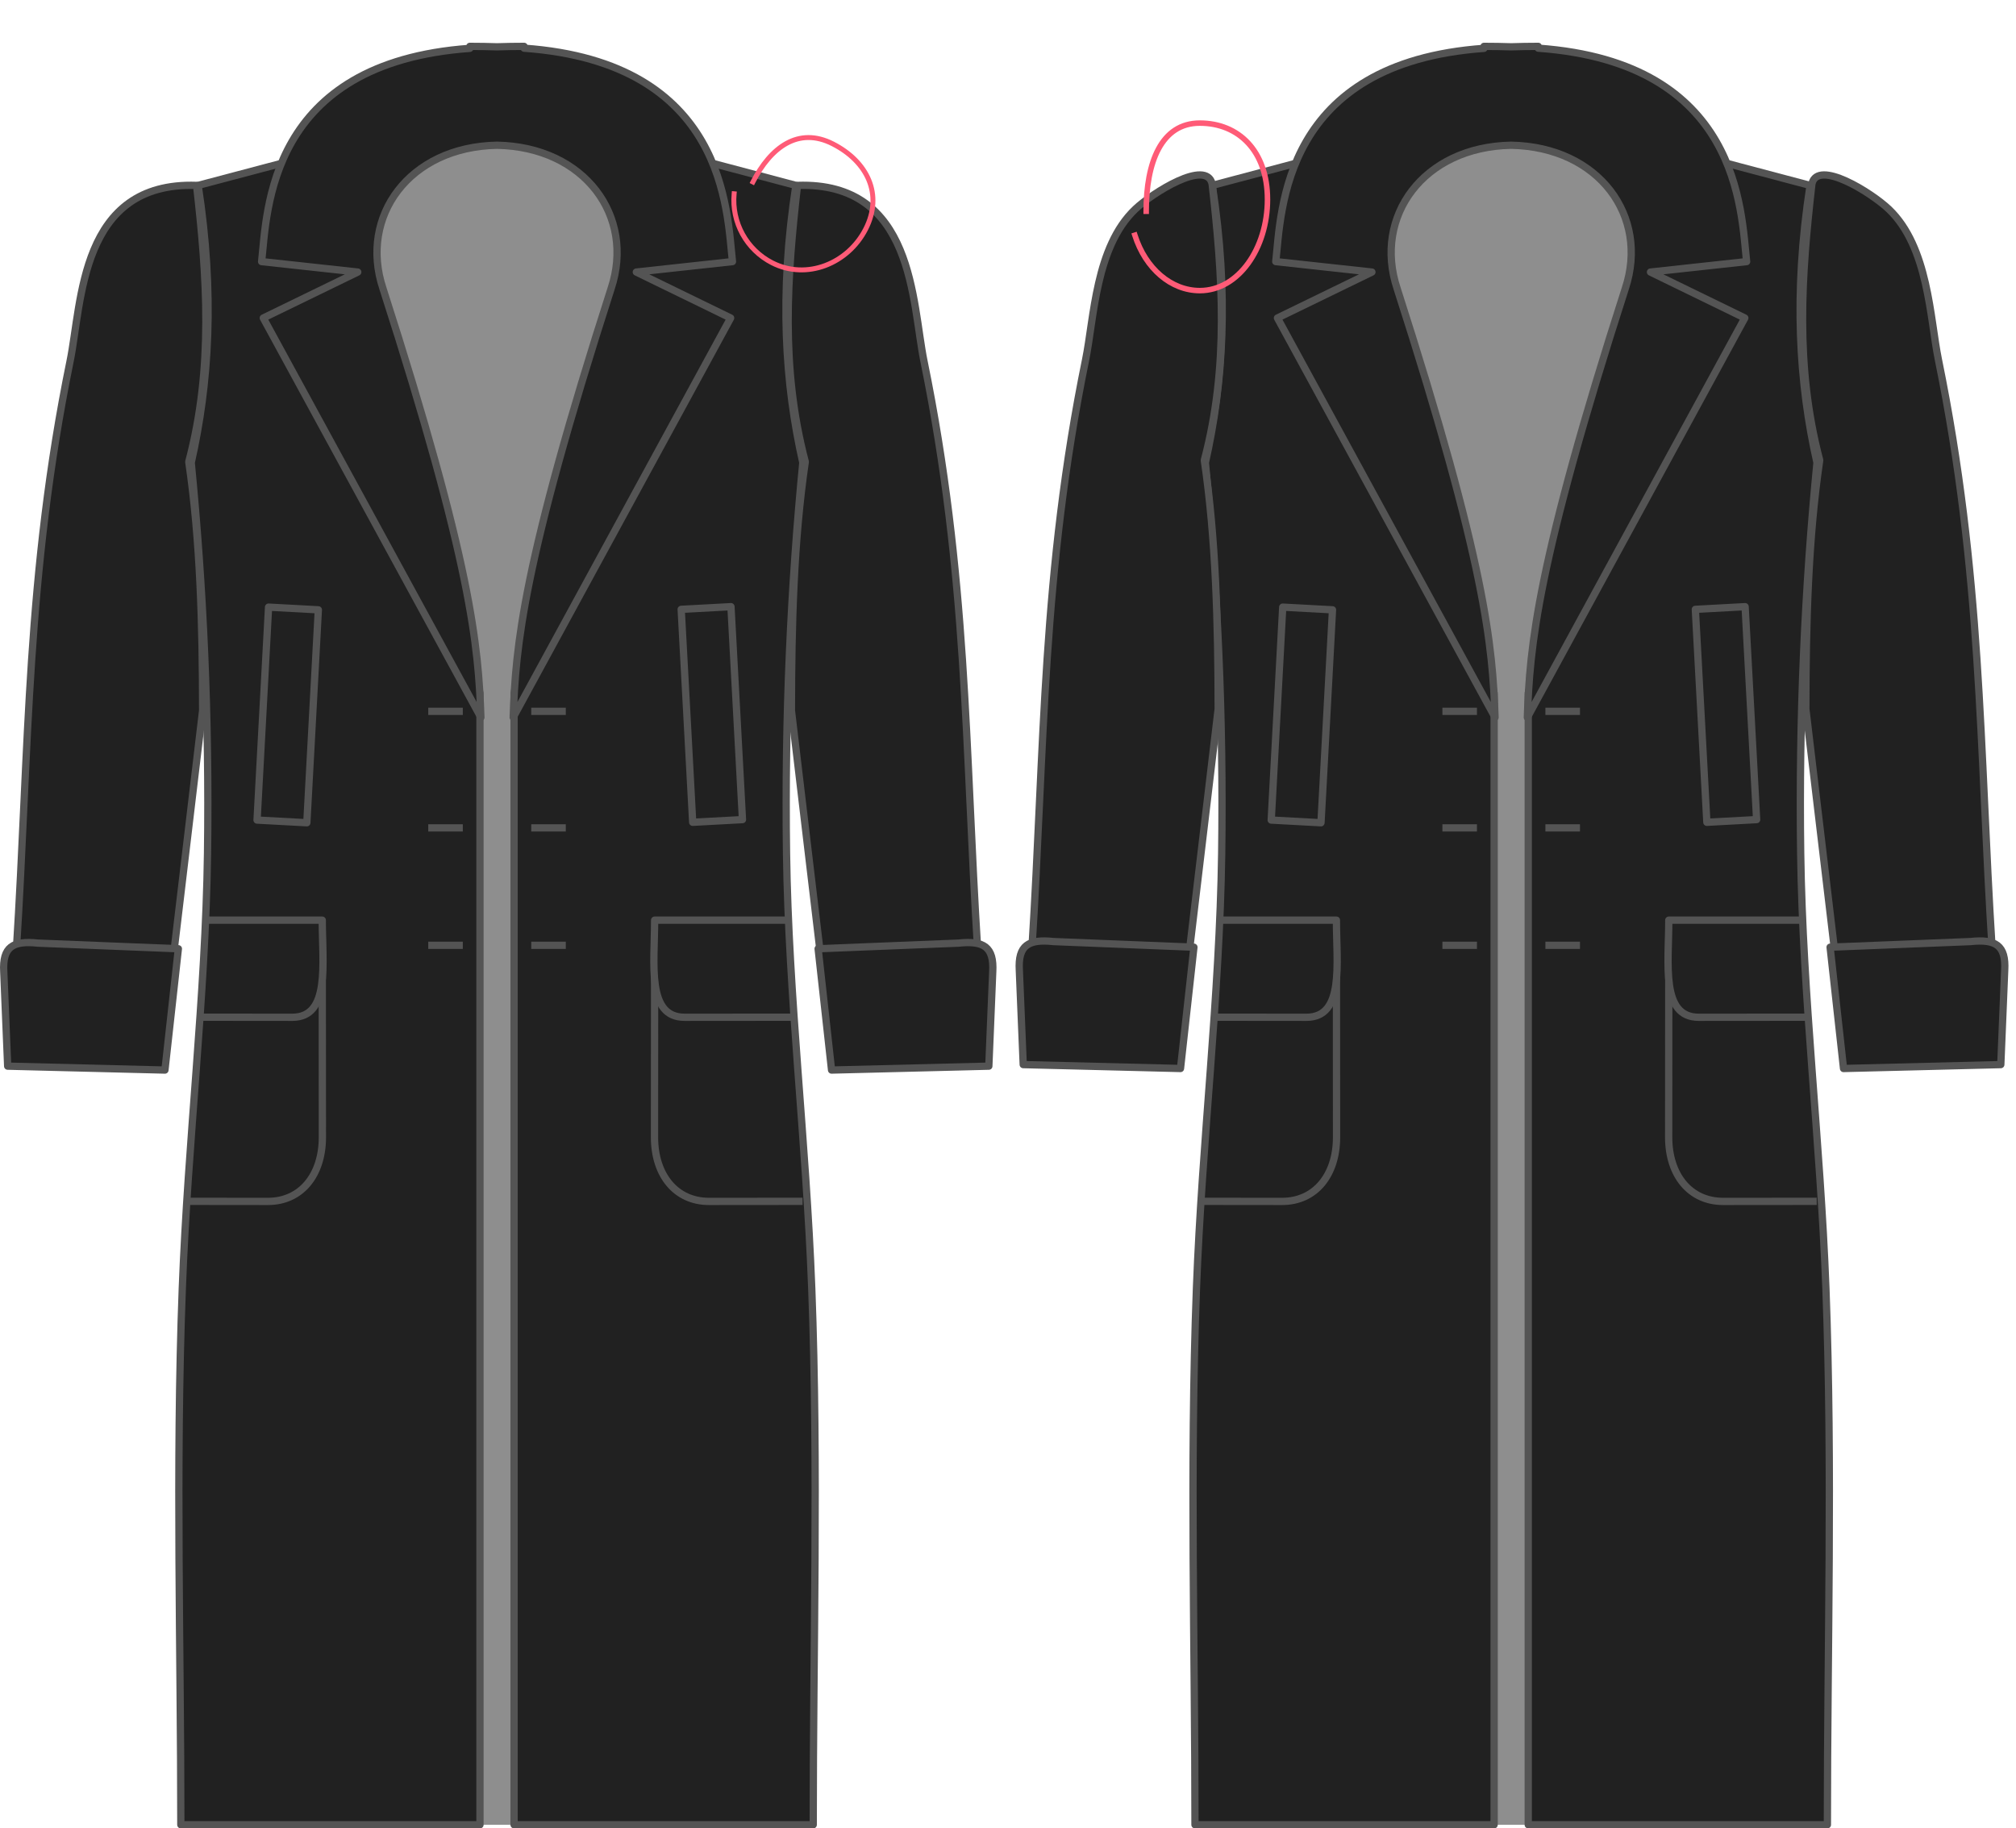 <?xml version="1.0" encoding="UTF-8" standalone="no"?>
<!-- Created with Inkscape (http://www.inkscape.org/) -->

<svg
   xmlns:dc="http://purl.org/dc/elements/1.1/"
   xmlns:cc="http://creativecommons.org/ns#"
   xmlns:rdf="http://www.w3.org/1999/02/22-rdf-syntax-ns#"
   xmlns:svg="http://www.w3.org/2000/svg"
   xmlns="http://www.w3.org/2000/svg"
   xmlns:sodipodi="http://sodipodi.sourceforge.net/DTD/sodipodi-0.dtd"
   xmlns:inkscape="http://www.inkscape.org/namespaces/inkscape"
   width="1000"
   height="906.963"
   id="svg2"
   version="1.1"
   inkscape:version="0.47 r22583"
   sodipodi:docname="armholedepthfactor.svg">
  <defs
     id="defs4">
    <inkscape:perspective
       id="perspective4539"
       inkscape:persp3d-origin="0.5 : 0.333333 : 1"
       inkscape:vp_z="1 : 0.5 : 1"
       inkscape:vp_y="0 : 1000 : 0"
       inkscape:vp_x="0 : 0.5 : 1"
       sodipodi:type="inkscape:persp3d" />
    <inkscape:perspective
       id="perspective4571"
       inkscape:persp3d-origin="0.5 : 0.333333 : 1"
       inkscape:vp_z="1 : 0.5 : 1"
       inkscape:vp_y="0 : 1000 : 0"
       inkscape:vp_x="0 : 0.5 : 1"
       sodipodi:type="inkscape:persp3d" />
    <inkscape:perspective
       id="perspective4688"
       inkscape:persp3d-origin="0.5 : 0.333333 : 1"
       inkscape:vp_z="1 : 0.5 : 1"
       inkscape:vp_y="0 : 1000 : 0"
       inkscape:vp_x="0 : 0.5 : 1"
       sodipodi:type="inkscape:persp3d" />
  </defs>
  <sodipodi:namedview
     id="base"
     pagecolor="#ffffff"
     bordercolor="#666666"
     borderopacity="1.0"
     inkscape:pageopacity="0.0"
     inkscape:pageshadow="2"
     inkscape:zoom="0.7"
     inkscape:cx="543.003"
     inkscape:cy="446.442"
     inkscape:document-units="px"
     inkscape:current-layer="g4397"
     showgrid="false"
     inkscape:window-width="1832"
     inkscape:window-height="1057"
     inkscape:window-x="-8"
     inkscape:window-y="-8"
     inkscape:window-maximized="0" />
  <g
     inkscape:label="Layer 1"
     inkscape:groupmode="layer"
     id="layer1"
     transform="translate(-27.78,297.772)">
    <g
       id="g3783"
       transform="matrix(2.407,0,0,2.407,-37.868,-857.082)">
      <g
         id="g3854">
        <rect
           style="fill:#8e8e8e;fill-opacity:1;stroke:none"
           id="rect3781"
           width="58.571"
           height="349.388"
           x="98.214"
           y="259.046" />
        <path
           sodipodi:nodetypes="cccsscccc"
           id="path3852"
           d="M 100.471,262.005 68.109,270.576 C 71.562,293.029 70.354,311.442 66.68,327.719 69.184,353.334 70.424,380.208 70.039,408.255 69.636,437.562 65.985,467.569 64.84,497.882 63.44,534.941 64.547,572.368 64.537,608.434 L 126.186,608.434 126.186,375.219 C 117.532,337.533 100.722,304.998 100.471,262.005 z"
           style="fill:#212121;fill-opacity:1;stroke:#545454;stroke-width:1.5;stroke-linecap:square;stroke-linejoin:round;stroke-miterlimit:4;stroke-opacity:1;stroke-dasharray:none;stroke-dashoffset:0" />
        <path
           style="fill:#212121;fill-opacity:1;stroke:#545454;stroke-width:1.5;stroke-linecap:square;stroke-linejoin:round;stroke-miterlimit:4;stroke-opacity:1;stroke-dasharray:none;stroke-dashoffset:0"
           d="M 158.929,262.005 191.291,270.576 C 187.838,293.029 189.046,311.442 192.72,327.719 190.216,353.334 188.976,380.208 189.361,408.255 189.764,437.562 193.415,467.569 194.56,497.882 195.96,534.941 194.853,572.368 194.863,608.434 L 133.214,608.434 133.214,375.219 C 141.868,337.533 158.678,304.998 158.929,262.005 z"
           id="path2913"
           sodipodi:nodetypes="cccsscccc" />
        <path
           style="fill:#212121;stroke:#545454;stroke-width:1.5;stroke-linecap:square;stroke-linejoin:round;stroke-miterlimit:4;stroke-opacity:1;stroke-dasharray:none;stroke-dashoffset:0"
           d="M 191.618,270.576 C 215.705,269.755 215.197,294.625 217.689,306.826 226.685,350.865 226.127,386.554 228.76,428.255 L 196.439,429.862 190.368,378.791 C 190.387,361.148 190.847,343.769 193.225,327.541 188.088,308.107 189.487,289.306 191.618,270.576 z"
           id="path3687"
           sodipodi:nodetypes="csccccc" />
        <path
           sodipodi:nodetypes="cscc"
           id="path3712"
           d="M 162.178,426.29 C 162.178,426.876 162.153,466.017 162.153,466.739 162.153,474.553 166.554,479.968 173.364,479.968 L 191.918,479.951"
           style="fill:none;stroke:#545454;stroke-width:1.5;stroke-linecap:square;stroke-linejoin:round;stroke-miterlimit:4;stroke-opacity:1;stroke-dasharray:none;stroke-dashoffset:0" />
        <path
           style="fill:#212121;stroke:#545454;stroke-width:1.5;stroke-linecap:square;stroke-linejoin:round;stroke-miterlimit:4;stroke-opacity:1;stroke-dasharray:none;stroke-dashoffset:0"
           d="M 188.553,422.005 162.178,422.005 C 162.178,431.036 160.482,442.027 168.364,442.022 L 189.774,442.005"
           id="path3710"
           sodipodi:nodetypes="cccc" />
        <rect
           style="fill:none;stroke:#545454;stroke-width:1.5;stroke-linecap:square;stroke-linejoin:round;stroke-miterlimit:4;stroke-opacity:1;stroke-dasharray:none;stroke-dashoffset:0"
           id="rect3714"
           width="10.268"
           height="43.929"
           x="148.019"
           y="366.31"
           transform="matrix(0.999,-0.054,0.054,0.999,0,0)" />
        <path
           style="fill:none;stroke:#545454;stroke-width:1.5;stroke-linecap:square;stroke-linejoin:round;stroke-miterlimit:4;stroke-opacity:1;stroke-dasharray:none;stroke-dashoffset:0"
           d="M 137.5,378.969 143.125,378.969"
           id="path3716" />
        <path
           id="path3718"
           d="M 137.5,402.987 143.125,402.987"
           style="fill:none;stroke:#545454;stroke-width:1.5;stroke-linecap:square;stroke-linejoin:round;stroke-miterlimit:4;stroke-opacity:1;stroke-dasharray:none;stroke-dashoffset:0" />
        <path
           style="fill:none;stroke:#545454;stroke-width:1.5;stroke-linecap:square;stroke-linejoin:round;stroke-miterlimit:4;stroke-opacity:1;stroke-dasharray:none;stroke-dashoffset:0"
           d="M 137.5,427.183 143.125,427.183"
           id="path3720" />
        <path
           style="fill:#212121;stroke:#545454;stroke-width:1.5;stroke-linecap:square;stroke-linejoin:round;stroke-miterlimit:4;stroke-opacity:1;stroke-dasharray:none;stroke-dashoffset:0"
           d="M 198.64,452.898 231.051,452.094 231.855,432.63 C 232.143,427.499 229.988,426.185 224.801,426.737 L 195.873,427.898 198.64,452.898 z"
           id="path3722"
           sodipodi:nodetypes="cccccc" />
        <path
           sodipodi:nodetypes="csccccc"
           id="path3742"
           d="M 67.782,270.576 C 43.695,269.755 44.203,294.625 41.711,306.826 32.715,350.865 33.273,386.554 30.64,428.255 L 62.961,429.862 69.032,378.791 C 69.013,361.148 68.553,343.769 66.175,327.541 71.312,308.107 69.913,289.306 67.782,270.576 z"
           style="fill:#212121;stroke:#545454;stroke-width:1.5;stroke-linecap:square;stroke-linejoin:round;stroke-miterlimit:4;stroke-opacity:1;stroke-dasharray:none;stroke-dashoffset:0" />
        <path
           style="fill:none;stroke:#545454;stroke-width:1.5;stroke-linecap:square;stroke-linejoin:round;stroke-miterlimit:4;stroke-opacity:1;stroke-dasharray:none;stroke-dashoffset:0"
           d="M 93.686,426.29 C 93.686,426.876 93.711,466.017 93.711,466.739 93.711,474.553 89.31,479.968 82.5,479.968 L 66.811,479.951"
           id="path3744"
           sodipodi:nodetypes="cscc" />
        <path
           sodipodi:nodetypes="cccc"
           id="path3746"
           d="M 70.65,422.005 93.686,422.005 C 93.686,431.036 95.382,442.027 87.5,442.022 L 69.667,442.005"
           style="fill:#212121;stroke:#545454;stroke-width:1.5;stroke-linecap:square;stroke-linejoin:round;stroke-miterlimit:4;stroke-opacity:1;stroke-dasharray:none;stroke-dashoffset:0" />
        <rect
           transform="matrix(-0.999,-0.054,-0.054,0.999,0,0)"
           y="352.349"
           x="-112.016"
           height="43.929"
           width="10.268"
           id="rect3748"
           style="fill:none;stroke:#545454;stroke-width:1.5;stroke-linecap:square;stroke-linejoin:round;stroke-miterlimit:4;stroke-opacity:1;stroke-dasharray:none;stroke-dashoffset:0" />
        <path
           id="path3750"
           d="M 121.9,378.969 116.275,378.969"
           style="fill:none;stroke:#545454;stroke-width:1.5;stroke-linecap:square;stroke-linejoin:round;stroke-miterlimit:4;stroke-opacity:1;stroke-dasharray:none;stroke-dashoffset:0" />
        <path
           style="fill:none;stroke:#545454;stroke-width:1.5;stroke-linecap:square;stroke-linejoin:round;stroke-miterlimit:4;stroke-opacity:1;stroke-dasharray:none;stroke-dashoffset:0"
           d="M 121.9,402.987 116.275,402.987"
           id="path3752" />
        <path
           id="path3754"
           d="M 121.9,427.183 116.275,427.183"
           style="fill:none;stroke:#545454;stroke-width:1.5;stroke-linecap:square;stroke-linejoin:round;stroke-miterlimit:4;stroke-opacity:1;stroke-dasharray:none;stroke-dashoffset:0" />
        <path
           sodipodi:nodetypes="cccccc"
           id="path3756"
           d="M 61.265,452.898 28.854,452.094 28.05,432.63 C 27.762,427.499 29.917,426.185 35.104,426.737 L 64.032,427.898 61.265,452.898 z"
           style="fill:#212121;stroke:#545454;stroke-width:1.5;stroke-linecap:square;stroke-linejoin:round;stroke-miterlimit:4;stroke-opacity:1;stroke-dasharray:none;stroke-dashoffset:0" />
        <path
           sodipodi:nodetypes="ccccccccccccccccc"
           style="fill:#212121;stroke:#545454;stroke-width:1.5;stroke-linecap:square;stroke-linejoin:round;stroke-miterlimit:4;stroke-opacity:1;stroke-dasharray:none;stroke-dashoffset:0"
           d="M 124.094,241.924 124.094,242.331 C 82.53,245.315 82.34,275.772 81.188,286.281 L 101,288.438 81.531,297.906 126.375,380.219 C 125.882,365.518 124.429,348.552 106.188,291.812 101.273,276.977 111.559,262.637 129.688,262.299 147.835,262.633 158.137,276.968 153.219,291.812 134.977,348.552 133.524,365.518 133.031,380.219 L 177.844,297.906 158.406,288.438 178.219,286.281 C 177.066,275.771 176.865,245.279 135.281,242.299 L 135.281,241.924 C 133.334,241.924 131.494,241.959 129.688,242.018 127.891,241.959 126.029,241.924 124.094,241.924 z"
           id="path3724" />
      </g>
    </g>
    <g
       transform="matrix(2.407,0,0,2.407,465.188,-857.082)"
       id="g4395">
      <g
         id="g4397">
        <rect
           y="259.046"
           x="98.214"
           height="349.388"
           width="58.571"
           id="rect4399"
           style="fill:#8e8e8e;fill-opacity:1;stroke:none" />
        <path
           style="fill:#212121;fill-opacity:1;stroke:#545454;stroke-width:1.5;stroke-linecap:square;stroke-linejoin:round;stroke-miterlimit:4;stroke-opacity:1;stroke-dasharray:none;stroke-dashoffset:0"
           d="M 100.471,262.005 68.109,270.576 C 71.562,293.029 70.354,311.442 66.68,327.719 69.184,353.334 70.424,380.208 70.039,408.255 69.636,437.562 65.985,467.569 64.84,497.882 63.44,534.941 64.547,572.368 64.537,608.434 L 126.186,608.434 126.186,375.219 C 117.532,337.533 100.722,304.998 100.471,262.005 z"
           id="path4401"
           sodipodi:nodetypes="cccsscccc" />
        <path
           sodipodi:nodetypes="cccsscccc"
           id="path4403"
           d="M 158.929,262.005 191.291,270.576 C 187.838,293.029 189.046,311.442 192.72,327.719 190.216,353.334 188.976,380.208 189.361,408.255 189.764,437.562 193.415,467.569 194.56,497.882 195.96,534.941 194.853,572.368 194.863,608.434 L 133.214,608.434 133.214,375.219 C 141.868,337.533 158.678,304.998 158.929,262.005 z"
           style="fill:#212121;fill-opacity:1;stroke:#545454;stroke-width:1.5;stroke-linecap:square;stroke-linejoin:round;stroke-miterlimit:4;stroke-opacity:1;stroke-dasharray:none;stroke-dashoffset:0" />
        <path
           style="fill:none;stroke:#545454;stroke-width:1.5;stroke-linecap:square;stroke-linejoin:round;stroke-miterlimit:4;stroke-opacity:1;stroke-dasharray:none;stroke-dashoffset:0"
           d="M 162.178,426.29 C 162.178,426.876 162.153,466.017 162.153,466.739 162.153,474.553 166.554,479.968 173.364,479.968 L 191.918,479.951"
           id="path4407"
           sodipodi:nodetypes="cscc" />
        <path
           sodipodi:nodetypes="cccc"
           id="path4409"
           d="M 188.553,422.005 162.178,422.005 C 162.178,431.036 160.482,442.027 168.364,442.022 L 189.774,442.005"
           style="fill:#212121;stroke:#545454;stroke-width:1.5;stroke-linecap:square;stroke-linejoin:round;stroke-miterlimit:4;stroke-opacity:1;stroke-dasharray:none;stroke-dashoffset:0" />
        <rect
           transform="matrix(0.999,-0.054,0.054,0.999,0,0)"
           y="366.31"
           x="148.019"
           height="43.929"
           width="10.268"
           id="rect4411"
           style="fill:none;stroke:#545454;stroke-width:1.5;stroke-linecap:square;stroke-linejoin:round;stroke-miterlimit:4;stroke-opacity:1;stroke-dasharray:none;stroke-dashoffset:0" />
        <path
           id="path4413"
           d="M 137.5,378.969 143.125,378.969"
           style="fill:none;stroke:#545454;stroke-width:1.5;stroke-linecap:square;stroke-linejoin:round;stroke-miterlimit:4;stroke-opacity:1;stroke-dasharray:none;stroke-dashoffset:0" />
        <path
           style="fill:none;stroke:#545454;stroke-width:1.5;stroke-linecap:square;stroke-linejoin:round;stroke-miterlimit:4;stroke-opacity:1;stroke-dasharray:none;stroke-dashoffset:0"
           d="M 137.5,402.987 143.125,402.987"
           id="path4415" />
        <path
           id="path4417"
           d="M 137.5,427.183 143.125,427.183"
           style="fill:none;stroke:#545454;stroke-width:1.5;stroke-linecap:square;stroke-linejoin:round;stroke-miterlimit:4;stroke-opacity:1;stroke-dasharray:none;stroke-dashoffset:0" />
        <path
           sodipodi:nodetypes="cscc"
           id="path4423"
           d="M 93.686,426.29 C 93.686,426.876 93.711,466.017 93.711,466.739 93.711,474.553 89.31,479.968 82.5,479.968 L 66.811,479.951"
           style="fill:none;stroke:#545454;stroke-width:1.5;stroke-linecap:square;stroke-linejoin:round;stroke-miterlimit:4;stroke-opacity:1;stroke-dasharray:none;stroke-dashoffset:0" />
        <path
           style="fill:#212121;stroke:#545454;stroke-width:1.5;stroke-linecap:square;stroke-linejoin:round;stroke-miterlimit:4;stroke-opacity:1;stroke-dasharray:none;stroke-dashoffset:0"
           d="M 70.65,422.005 93.686,422.005 C 93.686,431.036 95.382,442.027 87.5,442.022 L 69.667,442.005"
           id="path4425"
           sodipodi:nodetypes="cccc" />
        <rect
           style="fill:none;stroke:#545454;stroke-width:1.5;stroke-linecap:square;stroke-linejoin:round;stroke-miterlimit:4;stroke-opacity:1;stroke-dasharray:none;stroke-dashoffset:0"
           id="rect4427"
           width="10.268"
           height="43.929"
           x="-112.016"
           y="352.349"
           transform="matrix(-0.999,-0.054,-0.054,0.999,0,0)" />
        <path
           style="fill:none;stroke:#545454;stroke-width:1.5;stroke-linecap:square;stroke-linejoin:round;stroke-miterlimit:4;stroke-opacity:1;stroke-dasharray:none;stroke-dashoffset:0"
           d="M 121.9,378.969 116.275,378.969"
           id="path4429" />
        <path
           id="path4431"
           d="M 121.9,402.987 116.275,402.987"
           style="fill:none;stroke:#545454;stroke-width:1.5;stroke-linecap:square;stroke-linejoin:round;stroke-miterlimit:4;stroke-opacity:1;stroke-dasharray:none;stroke-dashoffset:0" />
        <path
           style="fill:none;stroke:#545454;stroke-width:1.5;stroke-linecap:square;stroke-linejoin:round;stroke-miterlimit:4;stroke-opacity:1;stroke-dasharray:none;stroke-dashoffset:0"
           d="M 121.9,427.183 116.275,427.183"
           id="path4433" />
        <path
           id="path4437"
           d="M 124.094,241.924 124.094,242.331 C 82.53,245.315 82.34,275.772 81.188,286.281 L 101,288.438 81.531,297.906 126.375,380.219 C 125.882,365.518 124.429,348.552 106.188,291.812 101.273,276.977 111.559,262.637 129.688,262.299 147.835,262.633 158.137,276.968 153.219,291.812 134.977,348.552 133.524,365.518 133.031,380.219 L 177.844,297.906 158.406,288.438 178.219,286.281 C 177.066,275.771 176.865,245.279 135.281,242.299 L 135.281,241.924 C 133.334,241.924 131.494,241.959 129.688,242.018 127.891,241.959 126.029,241.924 124.094,241.924 z"
           style="fill:#212121;stroke:#545454;stroke-width:1.5;stroke-linecap:square;stroke-linejoin:round;stroke-miterlimit:4;stroke-opacity:1;stroke-dasharray:none;stroke-dashoffset:0"
           sodipodi:nodetypes="ccccccccccccccccc" />
        <path
           sodipodi:nodetypes="csssc"
           id="path9147"
           d="M -26.558,269.87 C -22.918,262.748 -17.201,258.387 -10.078,262.029 -2.956,265.668 0.317,272.456 -3.324,279.578 -6.965,286.7 -15.481,290.171 -22.603,286.531 -27.878,283.835 -30.979,278.201 -30.434,272.303"
           style="fill:none;stroke:#ff5b77;stroke-width:1.014;stroke-linecap:square;stroke-linejoin:round;stroke-miterlimit:4;stroke-opacity:1;stroke-dashoffset:0" />
        <g
           id="g4705"
           transform="translate(-263.525,-0.594)">
          <path
             style="fill:#212121;stroke:#545454;stroke-width:1.5;stroke-linecap:square;stroke-linejoin:round;stroke-miterlimit:4;stroke-opacity:1;stroke-dasharray:none;stroke-dashoffset:0"
             d="M 331.594,270.849 C 330.422,265.705 319.315,272.685 315.769,276.051 307.541,283.86 307.264,298.573 305.523,307.099 296.527,351.138 297.085,386.827 294.452,428.528 L 326.773,430.135 332.844,379.064 C 332.825,361.421 332.365,344.042 329.987,327.814 335.124,308.38 333.725,289.579 331.594,270.849 z"
             id="path5388"
             sodipodi:nodetypes="cssccccc" />
          <path
             style="fill:#212121;stroke:#545454;stroke-width:1.5;stroke-linecap:square;stroke-linejoin:round;stroke-miterlimit:4;stroke-opacity:1;stroke-dasharray:none;stroke-dashoffset:0"
             d="M 325.077,453.171 292.666,452.367 291.862,432.903 C 291.574,427.772 293.729,426.458 298.916,427.01 L 327.844,428.171 325.077,453.171 z"
             id="path5400"
             sodipodi:nodetypes="cccccc" />
        </g>
        <g
           transform="matrix(-1,0,0,1,523.266,-0.594)"
           id="g4709">
          <path
             sodipodi:nodetypes="cssccccc"
             id="path4711"
             d="M 331.594,270.849 C 330.422,265.705 319.315,272.685 315.769,276.051 307.541,283.86 307.264,298.573 305.523,307.099 296.527,351.138 297.085,386.827 294.452,428.528 L 326.773,430.135 332.844,379.064 C 332.825,361.421 332.365,344.042 329.987,327.814 335.124,308.38 333.725,289.579 331.594,270.849 z"
             style="fill:#212121;stroke:#545454;stroke-width:1.5;stroke-linecap:square;stroke-linejoin:round;stroke-miterlimit:4;stroke-opacity:1;stroke-dasharray:none;stroke-dashoffset:0" />
          <path
             sodipodi:nodetypes="cccccc"
             id="path4713"
             d="M 325.077,453.171 292.666,452.367 291.862,432.903 C 291.574,427.772 293.729,426.458 298.916,427.01 L 327.844,428.171 325.077,453.171 z"
             style="fill:#212121;stroke:#545454;stroke-width:1.5;stroke-linecap:square;stroke-linejoin:round;stroke-miterlimit:4;stroke-opacity:1;stroke-dasharray:none;stroke-dashoffset:0" />
        </g>
        <path
           style="fill:none;stroke:#ff5b77;stroke-width:1.133;stroke-linecap:square;stroke-linejoin:round;stroke-miterlimit:4;stroke-opacity:1;stroke-dashoffset:0"
           d="M 54.481,275.908 C 54.481,265.873 57.573,257.738 65.538,257.738 73.501,257.738 79.478,263.45 79.478,273.485 79.478,283.519 73.501,292.26 65.538,292.26 59.639,292.26 54.337,287.737 52.147,280.838"
           id="path9144"
           sodipodi:nodetypes="csssc" />
      </g>
    </g>
  </g>
</svg>

